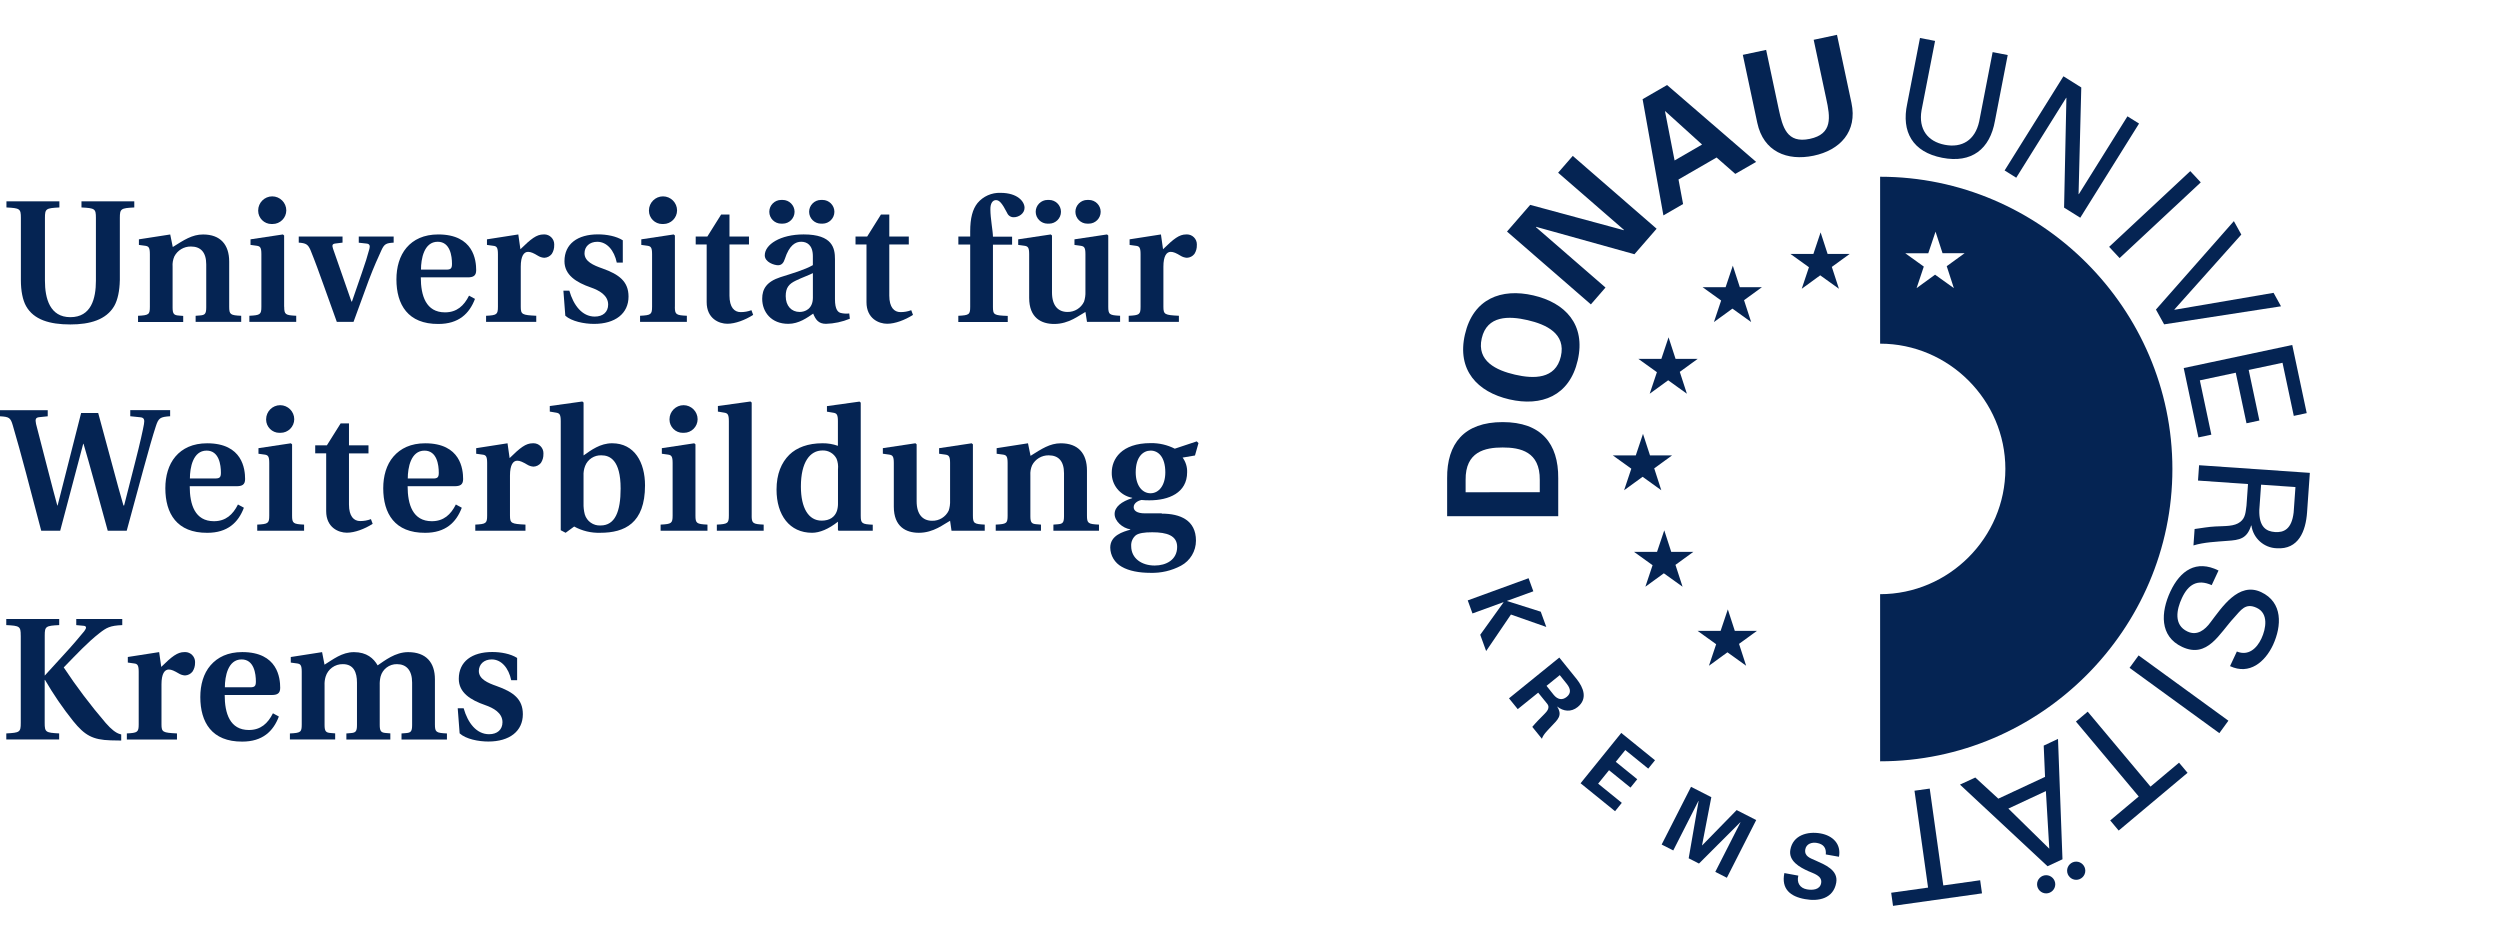 <svg xmlns="http://www.w3.org/2000/svg" xmlns:xlink="http://www.w3.org/1999/xlink" xmlns:serif="http://www.serif.com/" width="100%" height="100%" viewBox="0 0 978 368" xml:space="preserve" style="fill-rule:evenodd;clip-rule:evenodd;stroke-linejoin:round;stroke-miterlimit:2;"><path d="M718.63,13.625l-9.12,1.94l4.91,23.06c1.58,7.19 2.58,13.8 -6.42,15.7c-9,1.9 -10.65,-4.56 -12.18,-11.7l-4.91,-23.11l-9.12,1.94l5.66,26.6c2.41,11.3 11.69,15 22,12.86c10.31,-2.14 17.25,-9.39 14.84,-20.69l-5.66,-26.6Z" style="fill:#052453;fill-rule:nonzero;"></path><path d="M658.42,79.815l-1.79,-9.6l14.9,-8.6l7.31,6.41l8.16,-4.69l-34.84,-30.07l-9.58,5.53l8.14,45.47l7.7,-4.45Zm-7,-36.34l14.43,13.07l-10.75,6.23l-3.75,-19.24l0.07,-0.06Z" style="fill:#052453;fill-rule:nonzero;"></path><path d="M628.07,112.485l-27.18,-23.59l-0.01,-0.17l38.51,10.73l8.68,-9.98l-32.81,-28.49l-5.72,6.58l25.72,22.33l0.01,0.17l-36.66,-9.92l-9.07,10.44l32.81,28.49l5.72,-6.59Z" style="fill:#052453;fill-rule:nonzero;"></path><path d="M590.46,156.235c12.49,2.88 23.51,-1.25 26.74,-15.26c3.23,-14.01 -4.87,-22.54 -17.37,-25.42c-12.5,-2.88 -23.51,1.25 -26.74,15.26c-3.23,14.01 4.91,22.54 17.37,25.42Zm-10.8,-23.9c2.07,-9 10.67,-8.78 17.94,-7.1c7.27,1.68 15.09,5.27 13,14.23c-2.09,8.96 -10.67,8.78 -17.94,7.1c-7.27,-1.68 -15.07,-5.26 -13,-14.23Z" style="fill:#052453;fill-rule:nonzero;"></path><path d="M609.58,187.075c0.11,-13.53 -6.63,-21.95 -21.74,-21.95c-15.11,-0 -21.85,8.43 -21.72,22l0,14.8l43.46,-0l0,-14.85Zm-36.23,5.49l0,-4.81c-0.13,-11.07 7.58,-12.7 14.5,-12.7c6.92,-0 14.63,1.62 14.51,12.69l0,4.81l-29.01,0.01Z" style="fill:#052453;fill-rule:nonzero;"></path><path d="M759.79,61.725c11.57,2.25 18.68,-3.42 20.63,-14.44l5,-25.75l-5.9,-1.15l-5.27,27.17c-1.6,7.29 -6.73,10.4 -13.46,9.09c-6.73,-1.31 -10.33,-6.12 -9.09,-13.47l5.3,-27.17l-5.9,-1.15l-5,25.75c-2.35,10.95 2.12,18.87 13.69,21.12Z" style="fill:#052453;fill-rule:nonzero;"></path><path d="M788.75,69.525l19.53,-31.28l0.1,0.06l-0.91,42.92l6.33,3.95l23,-36.84l-4.54,-2.83l-19.02,30.46l-0.1,-0.07l1.06,-41.68l-6.98,-4.37l-23.01,36.84l4.54,2.84Z" style="fill:#052453;fill-rule:nonzero;"></path><path d="M856.835,66.947l-31.746,29.624l4.101,4.394l31.745,-29.624l-4.1,-4.394Z" style="fill:#052453;"></path><path d="M846.61,126.885l45.72,-7.06l-2.91,-5.27l-38.75,6.63l-0.06,-0.1l26.19,-29.32l-2.91,-5.26l-30.49,34.59l3.21,5.79Z" style="fill:#052453;fill-rule:nonzero;"></path><path d="M860.02,171.115l5.06,-1.07l-4.5,-21.25l14.05,-2.99l4.2,19.78l5.05,-1.08l-4.19,-19.78l13.23,-2.81l4.41,20.78l5.06,-1.08l-5.66,-26.66l-42.46,9.03l5.75,27.13Z" style="fill:#052453;fill-rule:nonzero;"></path><path d="M860.28,181.995l-0.42,6l19.56,1.37l-0.59,8.4c-0.35,2.39 -0.34,4.8 -2.44,6.4c-2.3,1.83 -5.84,1.58 -9.77,1.79c-2.6,0.12 -5.47,0.64 -8.09,1l-0.45,6.42c4.19,-1.28 8.84,-1.43 13.21,-1.79c4.91,-0.32 7.72,-0.85 9.35,-6l0.12,0c0.677,4.95 4.866,8.727 9.86,8.89c8.58,0.6 11.39,-6.74 11.9,-14l1.09,-15.49l-43.33,-2.99Zm37,18.45c-0.77,6.64 -3.88,7.93 -7.3,7.69c-3.42,-0.24 -6.31,-1.95 -6.14,-8.63l0.7,-9.9l13.44,0.94l-0.7,9.9Z" style="fill:#052453;fill-rule:nonzero;"></path><path d="M884.54,231.625c-8.83,-4.12 -15.34,6 -19.79,11.82c-2.18,3 -5.24,5.39 -9,3.61c-5.5,-2.57 -4.27,-8.63 -2.18,-13.1c2.47,-5.29 6,-7.54 11.65,-5.05l2.67,-5.72c-8.73,-4.34 -15,0 -18.86,8.27c-3.72,8 -4.3,17.45 4.64,21.62c9.92,4.63 14.53,-5.24 20.26,-11.4c2.69,-2.93 4.44,-6 8.91,-3.88c4.69,2.19 3.63,8.14 1.83,12c-1.8,3.86 -5.09,6.92 -9.61,5.08l-2.67,5.72c7.63,3.56 13.71,-1.64 16.84,-8.34c3.39,-7.41 3.87,-16.63 -4.69,-20.63Z" style="fill:#052453;fill-rule:nonzero;"></path><path d="M836.621,256.4l-3.54,4.869l35.126,25.539l3.54,-4.869l-35.126,-25.539Z" style="fill:#052453;"></path><path d="M841.28,307.725l-24.57,-29.32l-4.61,3.87l24.57,29.31l-11.16,9.37l3.32,3.96l26.94,-22.59l-3.33,-3.97l-11.16,9.37Z" style="fill:#052453;fill-rule:nonzero;"></path><path d="M799.5,291.685l0.52,12.23l-18.28,8.52l-9,-8.27l-6,2.77l34.26,31.94l5.84,-2.72l-1.75,-47.09l-5.59,2.62Zm-13.83,24.63l14.68,-6.84l1.33,22.54l-16.01,-15.7Z" style="fill:#052453;fill-rule:nonzero;"></path><path d="M812.21,337.065c-1.953,0 -3.56,1.607 -3.56,3.56c0,1.953 1.607,3.56 3.56,3.56c1.953,0 3.56,-1.607 3.56,-3.56c-0.005,-1.951 -1.609,-3.555 -3.56,-3.56Z" style="fill:#052453;fill-rule:nonzero;"></path><path d="M800.46,342.375c-1.953,-0 -3.56,1.607 -3.56,3.56c0,1.953 1.607,3.56 3.56,3.56c1.953,-0 3.56,-1.607 3.56,-3.56c-0.005,-1.951 -1.609,-3.555 -3.56,-3.56Z" style="fill:#052453;fill-rule:nonzero;"></path><path d="M760.22,346.385l-5.31,-37.89l-5.96,0.83l5.31,37.9l-14.43,2.02l0.72,5.13l34.81,-4.89l-0.72,-5.13l-14.42,2.03Z" style="fill:#052453;fill-rule:nonzero;"></path><path d="M604.91,245.265l-2.17,-5.97l-13.16,-4.17l-0.03,-0.07l10.29,-3.74l-1.86,-5.12l-23.8,8.68l1.85,5.11l12.14,-4.42l0.02,0.06l-9.12,12.7l2.31,6.37l9.7,-14.29l13.83,4.86Z" style="fill:#052453;fill-rule:nonzero;"></path><path d="M616.77,265.625l-6.77,-8.39l-19.68,15.95l3.42,4.23l8,-6.45l3.62,4.47c1.07,1.44 -0.21,2.93 -1.22,3.92c-1.62,1.63 -3.25,3.26 -4.71,5l3.77,4.66c0.45,-1.68 2.65,-3.73 3.75,-4.94c2.45,-2.57 4.44,-4.19 2.17,-7.72c2.48,2 5.51,2.3 8.06,0.24c4.01,-3.24 2.3,-7.58 -0.41,-10.97Zm-3.87,7c-1.74,1.41 -3.54,1.06 -5.07,-0.77l-2.83,-3.55l5.18,-4.2l2.82,3.52c1.49,1.91 1.63,3.6 -0.1,5Z" style="fill:#052453;fill-rule:nonzero;"></path><path d="M618.32,306.415l13.49,10.93l2.64,-3.27l-9.26,-7.51l4.26,-5.26l8.39,6.8l2.65,-3.27l-8.4,-6.81l3.73,-4.61l8.97,7.27l2.65,-3.27l-13.2,-10.69l-15.92,19.69Z" style="fill:#052453;fill-rule:nonzero;"></path><path d="M665.9,330.705l-0.06,-0.03l3.63,-18.82l-7.94,-4.05l-11.49,22.58l4.54,2.31l9.83,-19.33l0.09,-0.03l-3.89,22.43l4.03,2.06l16.18,-16.17l0.03,0.1l-9.83,19.32l4.53,2.31l11.48,-22.58l-7.65,-3.9l-13.48,13.8Z" style="fill:#052453;fill-rule:nonzero;"></path><path d="M712.19,326.035c-5.11,-0.9 -10.81,0.69 -11.81,6.4c-0.78,4.42 3.71,6.86 7,8.34c2,0.93 5.57,1.77 5.05,4.7c-0.47,2.66 -3.42,2.82 -5.56,2.44c-2.8,-0.49 -4.06,-2.64 -3.37,-5.37l-5.46,-1c-1.28,6.26 2.38,9.19 8.08,10.19c5.35,1 11.12,-0.24 12.21,-6.43c0.88,-5 -4.53,-7.07 -8.16,-8.71c-2.05,-0.9 -4.41,-1.64 -3.94,-4.33c0.38,-2.18 2.57,-2.86 4.54,-2.51c2.59,0.46 3.72,1.94 3.48,4.5l5.15,0.91c0.93,-4.98 -2.4,-8.27 -7.21,-9.13Z" style="fill:#052453;fill-rule:nonzero;"></path><path d="M735.5,232.445l0,65.38c62.725,0 114.34,-51.615 114.34,-114.34c0,-62.725 -51.615,-114.34 -114.34,-114.34l0,65.3c26.881,0 49,22.119 49,49c-0,26.881 -22.119,49 -49,49Zm28.85,-119.73l-7.35,-5.26l-7.23,5.26l2.82,-8.43l-7.25,-5.21l9,0l2.84,-8.45l2.74,8.43l8.64,0l-7,5.08l2.79,8.58Z" style="fill:#052453;fill-rule:nonzero;"></path><path d="M712.22,90.905l-2.82,8.43l-8.99,-0l7.25,5.2l-2.82,8.43l7.23,-5.26l7.32,5.26l-2.78,-8.55l6.99,-5.08l-8.64,-0l-2.74,-8.43Z" style="fill:#052453;fill-rule:nonzero;"></path><path d="M677.88,103.925l-2.82,8.43l-9,0l7.25,5.21l-2.82,8.42l7.24,-5.25l7.32,5.25l-2.78,-8.55l6.99,-5.08l-8.64,0l-2.74,-8.43Z" style="fill:#052453;fill-rule:nonzero;"></path><path d="M655.48,140.395l-2.74,-8.43l-2.82,8.43l-8.99,-0l7.25,5.2l-2.82,8.43l7.23,-5.26l7.32,5.26l-2.78,-8.55l6.99,-5.08l-8.64,0Z" style="fill:#052453;fill-rule:nonzero;"></path><path d="M642.59,186.525l7.31,5.26l-2.77,-8.56l6.99,-5.08l-8.64,0l-2.74,-8.42l-2.82,8.42l-9,0l7.25,5.21l-2.82,8.43l7.24,-5.26Z" style="fill:#052453;fill-rule:nonzero;"></path><path d="M653.79,215.895l-2.73,-8.43l-2.83,8.43l-8.99,0l7.25,5.21l-2.82,8.42l7.23,-5.25l7.32,5.25l-2.78,-8.55l6.99,-5.08l-8.64,0Z" style="fill:#052453;fill-rule:nonzero;"></path><path d="M675.93,238.385l-2.83,8.42l-8.99,0l7.25,5.21l-2.82,8.43l7.23,-5.26l7.32,5.25l-2.78,-8.55l6.99,-5.08l-8.64,0l-2.73,-8.42Z" style="fill:#052453;fill-rule:nonzero;"></path><path d="M46.87,109.705c-0.07,4 -0.82,7.63 -2.18,10c-3.13,5.38 -9.47,7.22 -17.17,7.22c-8.1,0 -14.3,-1.84 -17.3,-7.15c-1.36,-2.39 -2.05,-6.06 -2.05,-10.08l0,-24.45c0,-3.61 -0.41,-3.82 -5.65,-4.09l0,-2.39l20.71,0l0,2.39c-5.24,0.27 -5.65,0.48 -5.65,4.09l0,24.59c0,6.88 1.91,14.24 9.94,14.24c8.18,0 10,-7.29 10,-14.24l0,-24.59c0,-3.61 -0.41,-3.82 -5.65,-4.09l0,-2.39l20.66,0l0,2.39c-5.24,0.27 -5.65,0.48 -5.65,4.09l0,24.46l-0.01,0Z" style="fill:#052453;fill-rule:nonzero;"></path><path d="M54,123.535c4.23,-0.21 4.63,-0.48 4.63,-3.54l0,-20.57c0,-2.59 -0.48,-3.07 -1.77,-3.27l-2.52,-0.34l0,-2.19l12.25,-1.9l1,4.91c4.36,-2.73 7.56,-4.91 11.85,-4.91c6.81,0 10.22,4 10.22,10.63l0,17.64c0,3.07 0.48,3.34 4.7,3.54l0,2.38l-17.83,0l0,-2.38l1.77,-0.14c1.84,-0.14 2.38,-0.61 2.38,-3.13l0,-16.83c0,-4.77 -2.18,-7 -6,-7c-2.716,-0.039 -5.232,1.467 -6.48,3.88c-0.549,1.258 -0.782,2.631 -0.68,4l0,16c0,2.52 0.55,3 2.45,3.13l1.7,0.14l0,2.38l-17.67,0l0,-2.43Z" style="fill:#052453;fill-rule:nonzero;"></path><path d="M111.18,119.985c0,3.07 0.48,3.34 4.7,3.54l0,2.38l-18.33,0l-0,-2.38c4.23,-0.21 4.7,-0.48 4.7,-3.54l-0,-20.57c-0,-2.59 -0.48,-3.07 -1.77,-3.27l-2.48,-0.34l-0,-2.18l12.67,-1.91l0.48,0.41l-0,27.86l0.03,0Zm-10.18,-37.67c-0,-3.017 2.483,-5.5 5.5,-5.5c3.017,0 5.5,2.483 5.5,5.5c-0.009,2.918 -2.412,5.313 -5.33,5.313c-0.063,0 -0.127,-0.001 -0.19,-0.003c-0.097,0.005 -0.194,0.008 -0.292,0.008c-2.847,0 -5.19,-2.343 -5.19,-5.19c0,-0.043 0.001,-0.085 0.002,-0.128Z" style="fill:#052453;fill-rule:nonzero;"></path><path d="M126.5,111.265c-1.63,-4.56 -3.2,-8.92 -5,-13.35c-1,-2.32 -1.77,-2.79 -4.63,-3l0,-2.38l17.13,-0l0,2.38l-2.73,0.34c-1.29,0.14 -1.43,0.68 -1,2c0.43,1.32 3.13,9 3.61,10.35l3.61,10.36l0.2,-0l3.88,-11.24c1.23,-3.48 2.25,-6.75 2.93,-9.33c0.34,-1.23 0.13,-2 -1.09,-2.11l-3.06,-0.34l0,-2.4l13.65,0l-0,2.38c-2.92,0.14 -3.67,0.54 -4.77,2.93c-1.1,2.39 -3.06,6.68 -5,11.85l-5.93,16.21l-6.54,0l-5.26,-14.65Z" style="fill:#052453;fill-rule:nonzero;"></path><path d="M185.81,116.925c-2.18,5.79 -6.4,9.81 -14.31,9.81c-11.92,0.07 -16.42,-7.56 -16.42,-17.44c0,-4.77 1.23,-9.2 3.95,-12.4c2.72,-3.2 6.81,-5.18 12.4,-5.18c13.89,0 14.85,10.15 14.85,14c0,2.25 -1.23,2.79 -3.34,2.79l-18.32,0c0,7.15 2,13.69 9.47,13.69c4.63,0 7.42,-2.59 9.4,-6.54l2.32,1.27Zm-11.17,-11.45c1.7,0 2.18,-0.48 2.18,-2.25c0,-3 -0.68,-8.65 -5.59,-8.65c-5.38,0 -6.54,6.74 -6.54,10.9l9.95,0Z" style="fill:#052453;fill-rule:nonzero;"></path><path d="M190.16,123.535c4.16,-0.21 4.63,-0.48 4.63,-3.54l0,-20.57c0,-2.59 -0.48,-3.13 -1.84,-3.27l-2.45,-0.34l0,-2.19l12.26,-1.91l0.82,5.79c4.16,-4.09 6.34,-5.79 9,-5.79c0.117,-0.011 0.234,-0.016 0.351,-0.016c2.129,0 3.88,1.752 3.88,3.88c0,0.099 -0.003,0.198 -0.011,0.296c0.046,1.226 -0.286,2.438 -0.95,3.47c-0.704,0.911 -1.779,1.461 -2.93,1.5c-0.896,-0.054 -1.764,-0.336 -2.52,-0.82c-1.64,-1 -2.73,-1.5 -3.82,-1.5c-1.63,0 -2.86,1.64 -2.86,5.79l0,15.67c0,3.07 0.55,3.27 6.06,3.54l0,2.38l-19.63,0l0,-2.38l0.01,0.01Z" style="fill:#052453;fill-rule:nonzero;"></path><path d="M241.29,102.755c-1,-4.84 -3.88,-8.17 -7.63,-8.17c-3.07,0 -5,1.91 -5,4.5c0,3.2 3.48,4.7 7,5.93c6.54,2.32 10.22,5.11 10.22,11c0,6.61 -5.17,10.69 -13.49,10.69c-3.88,0 -8.79,-1 -11.24,-3.2l-0.75,-9.81l2.32,0c1.63,5.72 5,10.15 9.95,10.15c3.2,0 5.24,-1.77 5.24,-4.7c0,-3.68 -3.61,-5.59 -6.74,-6.68c-5.79,-2 -10.35,-4.91 -10.35,-10.29c0,-6.75 5.11,-10.49 13.08,-10.49c3.41,0 7.15,0.68 9.74,2.32l0,8.72l-2.32,0l-0.03,0.03Z" style="fill:#052453;fill-rule:nonzero;"></path><path d="M264,119.985c0,3.07 0.48,3.34 4.7,3.54l0,2.38l-18.31,0l0,-2.38c4.23,-0.21 4.7,-0.48 4.7,-3.54l0,-20.57c0,-2.59 -0.48,-3.07 -1.77,-3.27l-2.45,-0.34l0,-2.18l12.67,-1.91l0.48,0.41l0,27.86l-0.02,0Zm-10.13,-37.67c0,-3.017 2.483,-5.5 5.5,-5.5c3.017,0 5.5,2.483 5.5,5.5c-0.008,2.918 -2.412,5.315 -5.33,5.315c-0.073,-0 -0.147,-0.002 -0.22,-0.005c-0.091,0.005 -0.181,0.007 -0.272,0.007c-2.841,0 -5.18,-2.338 -5.18,-5.18c0,-0.046 0.001,-0.091 0.002,-0.137Z" style="fill:#052453;fill-rule:nonzero;"></path><path d="M293,95.625l-7.63,0l0,20c0,4.63 1.91,6.47 4.36,6.47c1.444,0.015 2.879,-0.24 4.23,-0.75l0.68,1.84c-3.13,2 -7,3.47 -10.08,3.47c-3.27,0 -8.11,-2 -8.11,-8.45l0,-22.58l-4.29,0l0,-3.1l4.56,0l5.38,-8.59l3.27,0l0,8.59l7.63,0l0,3.1Z" style="fill:#052453;fill-rule:nonzero;"></path><path d="M332.46,124.685c-2.966,1.228 -6.131,1.905 -9.34,2c-3,0 -4.09,-1.77 -5,-4c-2.31,1.57 -5.59,4 -9.74,4c-6.67,0 -10.21,-4.63 -10.21,-9.81c0,-3.81 1.7,-6.68 7.15,-8.45c4.5,-1.43 9.47,-2.86 12.67,-4.7l0,-3.5c0,-4.43 -2.38,-5.65 -4.56,-5.65c-2.18,0 -4.63,1.23 -6.41,6.74c-0.48,1.5 -1.23,2.45 -2.66,2.45c-1.43,0 -5.18,-1.16 -5.18,-3.88c0,-4.22 6.06,-8.18 15.2,-8.18c11.38,0 12.26,5.45 12.26,9.67l0,15.67c0,4.16 1.23,5.11 2.25,5.38c1.092,0.269 2.224,0.336 3.34,0.2l0.23,2.06Zm-26.57,-46.46c0.101,-0.007 0.203,-0.01 0.304,-0.01c2.546,0 4.64,2.095 4.64,4.64c0,2.545 -2.094,4.64 -4.64,4.64c-0.101,0 -0.203,-0.003 -0.304,-0.01c-0.101,0.007 -0.203,0.01 -0.304,0.01c-2.546,0 -4.64,-2.095 -4.64,-4.64c-0,-2.545 2.094,-4.64 4.64,-4.64c0.101,0 0.203,0.003 0.304,0.01Zm12.11,28.62c-1.57,0.82 -4.16,1.7 -6.68,2.93c-2.72,1.3 -3.95,2.79 -3.95,6.06c0,3.82 2.24,6.2 5.45,6.2c2.11,0 5.11,-1.16 5.18,-5.45l0,-9.74Zm3.47,-28.62c0.101,-0.007 0.203,-0.01 0.304,-0.01c2.546,-0 4.64,2.095 4.64,4.64c0,2.545 -2.094,4.64 -4.64,4.64c-0.101,-0 -0.203,-0.003 -0.304,-0.01c-0.101,0.007 -0.203,0.01 -0.304,0.01c-2.546,-0 -4.64,-2.095 -4.64,-4.64c-0,-2.545 2.094,-4.64 4.64,-4.64c0.101,-0 0.203,0.003 0.304,0.01Z" style="fill:#052453;fill-rule:nonzero;"></path><path d="M355.52,95.625l-7.63,0l0,20c0,4.63 1.91,6.47 4.36,6.47c1.444,0.015 2.879,-0.24 4.23,-0.75l0.68,1.84c-3.13,2 -7,3.47 -10.08,3.47c-3.27,0 -8.11,-2 -8.11,-8.45l0,-22.58l-4.29,0l0,-3.1l4.56,0l5.38,-8.59l3.27,0l0,8.59l7.63,0l0,3.1Z" style="fill:#052453;fill-rule:nonzero;"></path><path d="M374.91,123.535c4.23,-0.21 4.63,-0.48 4.63,-3.54l0,-24.32l-4.63,0l0,-3.13l4.63,0l0,-2c0,-5.24 0.95,-8.72 2.86,-11.1c2.216,-2.655 5.545,-4.134 9,-4c6.67,0 9.4,3.41 9.4,5.86c0,2.25 -2.31,3.68 -4.16,3.68c-1.156,0.061 -2.23,-0.625 -2.66,-1.7c-2,-3.88 -3.06,-5 -4.36,-5c-1.3,0 -2.24,1.29 -2.18,3.68c0,3.48 1,8.52 1,10.63l7.49,0l0,3.13l-7.49,0l0,24.32c0,3.13 0.41,3.34 5.79,3.54l0,2.38l-19.34,0l0,-2.39l0.02,-0.04Z" style="fill:#052453;fill-rule:nonzero;"></path><path d="M424.62,122.035c-2.45,1.29 -6.41,4.7 -12.2,4.7c-5,0 -9.81,-2.32 -9.81,-10.22l0,-17.1c0,-2.59 -0.48,-3.07 -1.84,-3.27l-2.45,-0.34l0,-2.18l12.74,-1.91l0.48,0.41l0,22.28c0,5.31 2.52,7.63 6.06,7.63c2.751,0.057 5.291,-1.514 6.47,-4c0.422,-1.272 0.609,-2.611 0.55,-3.95l0,-14.66c0,-2.59 -0.48,-3.07 -1.84,-3.27l-2.45,-0.34l0,-2.19l12.74,-1.91l0.48,0.41l0,27.86c0,3.07 0.48,3.34 4.63,3.54l0,2.38l-12.95,0l-0.61,-3.87Zm-14.51,-43.81c0.101,-0.007 0.203,-0.01 0.304,-0.01c2.546,0 4.64,2.095 4.64,4.64c0,2.545 -2.094,4.64 -4.64,4.64c-0.101,0 -0.203,-0.003 -0.304,-0.01c-0.101,0.007 -0.203,0.01 -0.304,0.01c-2.546,0 -4.64,-2.095 -4.64,-4.64c-0,-2.545 2.094,-4.64 4.64,-4.64c0.101,0 0.203,0.003 0.304,0.01Zm15.53,0c0.101,-0.007 0.203,-0.01 0.304,-0.01c2.546,0 4.64,2.095 4.64,4.64c0,2.545 -2.094,4.64 -4.64,4.64c-0.101,0 -0.203,-0.003 -0.304,-0.01c-0.101,0.007 -0.203,0.01 -0.304,0.01c-2.546,0 -4.64,-2.095 -4.64,-4.64c-0,-2.545 2.094,-4.64 4.64,-4.64c0.101,0 0.203,0.003 0.304,0.01Z" style="fill:#052453;fill-rule:nonzero;"></path><path d="M441.56,123.535c4.16,-0.21 4.63,-0.48 4.63,-3.54l0,-20.57c0,-2.59 -0.48,-3.13 -1.84,-3.27l-2.45,-0.34l0,-2.19l12.26,-1.91l0.82,5.79c4.16,-4.09 6.34,-5.79 9,-5.79c0.117,-0.011 0.234,-0.016 0.351,-0.016c2.129,0 3.88,1.752 3.88,3.88c0,0.099 -0.003,0.198 -0.011,0.296c0.046,1.226 -0.286,2.438 -0.95,3.47c-0.704,0.911 -1.779,1.461 -2.93,1.5c-0.896,-0.054 -1.764,-0.336 -2.52,-0.82c-1.64,-1 -2.73,-1.5 -3.82,-1.5c-1.63,0 -2.86,1.64 -2.86,5.79l0,15.67c0,3.07 0.55,3.27 6.06,3.54l0,2.38l-19.63,0l0,-2.38l0.01,0.01Z" style="fill:#052453;fill-rule:nonzero;"></path><path d="M10.22,185.195c-1.84,-6.95 -3.68,-13.57 -5.22,-18.8c-0.88,-3 -1.43,-3.34 -5,-3.54l-0,-2.39l18.67,0l0,2.39l-3.27,0.34c-1.44,0.14 -1.7,0.75 -1.3,2.66c1,3.81 7.09,27.66 8.31,31.88l0.13,0l9.2,-36.18l6.67,0c1.3,4.5 8.45,31.61 9.88,36.18l0.27,0l4.29,-16.83c2,-7.77 3.13,-13 3.47,-15c0.27,-1.57 0.14,-2.52 -1.36,-2.66l-4,-0.41l0,-2.39l15.6,0l0,2.39c-3.88,0.27 -4.56,0.61 -5.65,4.09c-1,3 -2.8,9.26 -4.84,16.76l-6.5,23.94l-7.42,0c-1.23,-4.43 -8,-29.29 -9.47,-34l-0.13,0l-9,34l-7.42,0l-5.91,-22.43Z" style="fill:#052453;fill-rule:nonzero;"></path><path d="M95.41,198.625c-2.18,5.79 -6.4,9.81 -14.31,9.81c-11.92,0.07 -16.42,-7.56 -16.42,-17.44c0,-4.77 1.23,-9.2 3.95,-12.4c2.72,-3.2 6.81,-5.18 12.4,-5.18c13.89,0 14.85,10.15 14.85,14c0,2.25 -1.23,2.79 -3.34,2.79l-18.32,0c0,7.15 2,13.69 9.47,13.69c4.63,0 7.42,-2.59 9.4,-6.54l2.32,1.27Zm-11.17,-11.45c1.7,0 2.18,-0.48 2.18,-2.25c0,-3 -0.68,-8.65 -5.59,-8.65c-5.38,0 -6.54,6.74 -6.54,10.9l9.95,0Z" style="fill:#052453;fill-rule:nonzero;"></path><path d="M114.26,201.685c0,3.07 0.48,3.34 4.7,3.54l0,2.4l-18.33,0l-0,-2.4c4.23,-0.21 4.7,-0.48 4.7,-3.54l-0,-20.57c-0,-2.59 -0.48,-3.07 -1.77,-3.27l-2.45,-0.34l-0,-2.18l12.67,-1.91l0.48,0.41l-0,27.86Zm-10.15,-37.68c-0,-3.017 2.483,-5.5 5.5,-5.5c3.017,0 5.5,2.483 5.5,5.5c-0.009,2.918 -2.412,5.313 -5.33,5.313c-0.063,0 -0.127,-0.001 -0.19,-0.003c-0.101,0.006 -0.201,0.009 -0.302,0.009c-2.842,-0 -5.18,-2.339 -5.18,-5.18c0,-0.046 0.001,-0.093 0.002,-0.139Z" style="fill:#052453;fill-rule:nonzero;"></path><path d="M144.15,177.365l-7.63,0l0,20c0,4.63 1.91,6.47 4.36,6.47c1.444,0.015 2.879,-0.24 4.23,-0.75l0.68,1.84c-3.13,2 -7,3.47 -10.08,3.47c-3.27,0 -8.11,-2 -8.11,-8.45l0,-22.59l-4.29,-0l0,-3.13l4.56,-0l5.38,-8.58l3.27,-0l0,8.58l7.63,-0l0,3.14Z" style="fill:#052453;fill-rule:nonzero;"></path><path d="M180.65,198.625c-2.18,5.79 -6.4,9.81 -14.31,9.81c-11.92,0.07 -16.42,-7.56 -16.42,-17.44c0,-4.77 1.23,-9.2 4,-12.4c2.77,-3.2 6.81,-5.18 12.4,-5.18c13.89,0 14.85,10.15 14.85,14c0,2.25 -1.23,2.79 -3.34,2.79l-18.37,0c0,7.15 2,13.69 9.47,13.69c4.63,0 7.42,-2.59 9.4,-6.54l2.32,1.27Zm-11.18,-11.44c1.7,0 2.18,-0.48 2.18,-2.25c0,-3 -0.68,-8.65 -5.59,-8.65c-5.38,0 -6.54,6.74 -6.54,10.9l9.95,0Z" style="fill:#052453;fill-rule:nonzero;"></path><path d="M185.94,205.225c4.16,-0.21 4.63,-0.48 4.63,-3.54l0,-20.57c0,-2.59 -0.48,-3.13 -1.84,-3.27l-2.45,-0.34l0,-2.18l12.26,-1.91l0.82,5.79c4.16,-4.09 6.34,-5.79 9,-5.79c0.117,-0.011 0.234,-0.016 0.351,-0.016c2.129,0 3.88,1.752 3.88,3.88c0,0.099 -0.003,0.198 -0.011,0.296c0.046,1.226 -0.286,2.438 -0.95,3.47c-0.704,0.911 -1.779,1.461 -2.93,1.5c-0.896,-0.054 -1.764,-0.336 -2.52,-0.82c-1.64,-0.95 -2.73,-1.5 -3.82,-1.5c-1.63,0 -2.86,1.64 -2.86,5.79l0,15.67c0,3.07 0.55,3.27 6.06,3.54l0,2.4l-19.63,0l0,-2.4l0.01,0Z" style="fill:#052453;fill-rule:nonzero;"></path><path d="M228.28,178.175c3,-2.11 6.54,-4.77 11.17,-4.77c8.79,0 12.88,7.5 12.88,16.49c0,14.85 -8,18.53 -17.51,18.53c-3.561,0.114 -7.088,-0.733 -10.21,-2.45l-3.34,2.45l-1.91,-1l0,-42.66c0,-2.66 -0.48,-3.13 -1.84,-3.34l-2.45,-0.41l0,-2.18l12.74,-1.77l0.48,0.41l0,20.7l-0.01,0Zm0,18.74c-0.043,1.445 0.118,2.89 0.48,4.29c0.788,2.716 3.377,4.537 6.2,4.36c5.65,0 7.83,-5.45 7.83,-14.44c0,-11.24 -4.29,-13 -7.49,-13c-2.796,-0.132 -5.38,1.544 -6.4,4.15c-0.482,1.234 -0.694,2.557 -0.62,3.88l0,10.77l0,-0.01Z" style="fill:#052453;fill-rule:nonzero;"></path><path d="M272.06,201.685c0,3.07 0.48,3.34 4.7,3.54l0,2.4l-18.33,0l0,-2.4c4.23,-0.21 4.7,-0.48 4.7,-3.54l0,-20.57c0,-2.59 -0.48,-3.07 -1.77,-3.27l-2.45,-0.34l0,-2.18l12.67,-1.91l0.48,0.41l0,27.86Zm-10.15,-37.68c-0,-3.017 2.483,-5.5 5.5,-5.5c3.017,0 5.5,2.483 5.5,5.5c-0.009,2.918 -2.412,5.313 -5.33,5.313c-0.063,0 -0.127,-0.001 -0.19,-0.003c-0.101,0.006 -0.201,0.009 -0.302,0.009c-2.842,-0 -5.18,-2.339 -5.18,-5.18c0,-0.046 0.001,-0.093 0.002,-0.139Z" style="fill:#052453;fill-rule:nonzero;"></path><path d="M294.05,201.685c0,3.07 0.48,3.34 4.7,3.54l0,2.4l-18.32,0l0,-2.4c4.22,-0.21 4.7,-0.48 4.7,-3.54l0,-36.92c0,-2.66 -0.48,-3.13 -1.84,-3.34l-2.45,-0.41l0,-2.18l12.74,-1.77l0.48,0.41l0,44.21l-0.01,0Z" style="fill:#052453;fill-rule:nonzero;"></path><path d="M327.83,204.065c-3.68,2.93 -7.22,4.36 -10.15,4.36c-8.79,0 -13.9,-6.88 -13.9,-16.89c0,-6.13 1.91,-10.56 5,-13.63c2.93,-2.86 7.36,-4.5 12.95,-4.5c2.063,-0.026 4.115,0.312 6.06,1l0,-9.61c0,-2.66 -0.48,-3.13 -1.84,-3.34l-2.45,-0.41l0,-2.17l12.74,-1.77l0.48,0.41l0,44.21c0,3.07 0.48,3.34 4.7,3.54l0,2.36l-13.42,-0l-0.2,-0.34l-0,-3.2l0.03,-0.02Zm-0,-20.57c0.131,-1.358 -0.057,-2.728 -0.55,-4c-1.031,-2.081 -3.2,-3.366 -5.52,-3.27c-4.91,-0 -8.45,4.56 -8.45,14.1c-0,8.45 3,13.35 8.1,13.35c3.2,-0 5.18,-1.43 6,-3.81c0.303,-0.994 0.441,-2.031 0.41,-3.07l-0,-13.3l0.01,0Z" style="fill:#052453;fill-rule:nonzero;"></path><path d="M371.67,203.725c-2.45,1.29 -6.41,4.7 -12.2,4.7c-5,0 -9.81,-2.32 -9.81,-10.22l0,-17.1c0,-2.59 -0.48,-3.07 -1.84,-3.27l-2.45,-0.34l0,-2.18l12.74,-1.91l0.48,0.41l0,22.28c0,5.31 2.52,7.63 6.06,7.63c2.74,0.066 5.277,-1.483 6.47,-3.95c0.429,-1.288 0.615,-2.644 0.55,-4l0,-14.66c0,-2.59 -0.48,-3.07 -1.84,-3.27l-2.45,-0.34l0,-2.18l12.74,-1.91l0.48,0.41l0,27.86c0,3.07 0.48,3.34 4.63,3.54l0,2.4l-13,0l-0.56,-3.9Z" style="fill:#052453;fill-rule:nonzero;"></path><path d="M389.55,205.225c4.23,-0.21 4.63,-0.48 4.63,-3.54l0,-20.57c0,-2.59 -0.48,-3.07 -1.77,-3.27l-2.52,-0.34l0,-2.18l12.26,-1.91l1,4.91c4.36,-2.73 7.56,-4.91 11.85,-4.91c6.81,0 10.22,4 10.22,10.63l0,17.64c0,3.07 0.48,3.34 4.7,3.54l0,2.4l-17.83,0l-0,-2.4l1.77,-0.14c1.84,-0.14 2.38,-0.61 2.38,-3.13l-0,-16.83c-0,-4.77 -2.18,-7 -6,-7c-2.716,-0.039 -5.232,1.467 -6.48,3.88c-0.539,1.243 -0.773,2.598 -0.68,3.95l-0,16c-0,2.52 0.55,3 2.45,3.13l1.7,0.14l-0,2.4l-17.7,0l-0,-2.4l0.02,0Z" style="fill:#052453;fill-rule:nonzero;"></path><path d="M454.51,200.935c7.22,0 13.35,2.59 13.35,10.56c0.009,4.096 -2.249,7.877 -5.86,9.81c-3.686,1.965 -7.825,2.927 -12,2.79c-4.36,0 -8.38,-0.75 -11.17,-2.38c-2.74,-1.503 -4.463,-4.375 -4.5,-7.5c0,-4.77 5,-6.2 7.84,-7l0,-0.14c-3.06,-0.48 -6.13,-3.2 -6.13,-6c0,-2.8 2.73,-4.9 6.88,-6.2l0,-0.14c-4.724,-0.855 -8.146,-5.082 -8,-9.88c0,-5.18 3.68,-11.51 15.26,-11.51c3.264,-0.051 6.492,0.697 9.4,2.18l8.59,-2.86l0.68,0.68l-1.37,4.84l-4.84,0.82c1.218,1.652 1.842,3.669 1.77,5.72c0,8.11 -7.22,11 -14.71,11c-1.068,0.012 -2.137,-0.034 -3.2,-0.14c-1,0.21 -3,1.09 -3,2.79c0,1.3 1.09,2.45 4.43,2.45l6.54,0l0.04,0.11Zm-10.15,8.44c-1.254,1.033 -1.939,2.608 -1.84,4.23c0,4.9 4.15,7.63 9.2,7.63c4.42,-0 8.78,-2.18 8.78,-7.29c0,-4.43 -4,-5.72 -9.74,-5.72c-3.13,-0 -5.24,0.34 -6.4,1.15Zm11.51,-24.59c0,-6.06 -2.79,-8.51 -5.72,-8.51c-2.93,-0 -5.86,2.38 -5.86,8.51c0,5.11 2.52,8.18 5.79,8.18c3.27,-0 5.79,-3.07 5.79,-8.18Z" style="fill:#052453;fill-rule:nonzero;"></path><path d="M8.11,248.625c0,-3.61 -0.41,-3.82 -5.66,-4.09l0,-2.39l20.71,0l0,2.39c-5.25,0.27 -5.66,0.48 -5.66,4.09l0,15.67l7.15,-7.83c3.48,-3.75 6.41,-7.22 8.31,-9.54c1,-1.29 0.89,-2 -0.2,-2.11l-2.93,-0.27l0,-2.39l18,-0l0,2.39c-4.77,0.2 -6.13,0.95 -9,3.2c-4.56,3.54 -8.85,8.18 -13.9,13.35c5.018,7.576 10.502,14.834 16.42,21.73c2.11,2.45 4,3.88 5.38,4.29l0.69,0.2l0,2.39l-4.16,-0.08c-6.95,-0.21 -10.09,-1.91 -14.65,-7.56c-4.063,-5.078 -7.74,-10.453 -11,-16.08l-0.13,-0l-0,16.84c-0,3.61 0.41,3.82 5.66,4.09l-0,2.38l-20.68,-0l-0,-2.38c5.25,-0.27 5.66,-0.48 5.66,-4.09l-0,-34.2l-0.01,-0Z" style="fill:#052453;fill-rule:nonzero;"></path><path d="M49.63,286.915c4.16,-0.21 4.63,-0.48 4.63,-3.54l0,-20.57c0,-2.59 -0.48,-3.13 -1.84,-3.27l-2.42,-0.34l0,-2.18l12.26,-1.91l0.82,5.79c4.16,-4.09 6.34,-5.79 9,-5.79c0.117,-0.011 0.234,-0.016 0.351,-0.016c2.129,0 3.88,1.752 3.88,3.88c0,0.099 -0.003,0.198 -0.011,0.296c0.031,1.232 -0.318,2.444 -1,3.47c-0.704,0.911 -1.779,1.461 -2.93,1.5c-0.896,-0.054 -1.764,-0.336 -2.52,-0.82c-1.64,-0.95 -2.73,-1.5 -3.82,-1.5c-1.63,-0 -2.86,1.64 -2.86,5.79l0,15.67c0,3.07 0.55,3.27 6.06,3.54l0,2.38l-19.61,-0l-0,-2.38l0.01,-0Z" style="fill:#052453;fill-rule:nonzero;"></path><path d="M109.09,280.305c-2.18,5.79 -6.4,9.81 -14.31,9.81c-11.92,0.07 -16.42,-7.56 -16.42,-17.44c0,-4.77 1.23,-9.2 4,-12.4c2.77,-3.2 6.81,-5.18 12.4,-5.18c13.89,-0 14.85,10.15 14.85,14c0,2.25 -1.23,2.79 -3.34,2.79l-18.37,-0c0,7.15 2,13.69 9.47,13.69c4.63,-0 7.42,-2.59 9.4,-6.54l2.32,1.27Zm-11.17,-11.44c1.7,0 2.18,-0.48 2.18,-2.25c0,-3 -0.68,-8.65 -5.59,-8.65c-5.38,0 -6.54,6.74 -6.54,10.9l9.95,0Z" style="fill:#052453;fill-rule:nonzero;"></path><path d="M152.74,289.305l-17.24,0l0,-2.38l1.7,-0.14c1.91,-0.14 2.45,-0.61 2.45,-3.13l0,-16.62c0,-4 -1.3,-7.22 -5.52,-7.22c-3.086,-0.069 -5.859,1.945 -6.75,4.9c-0.324,1.082 -0.463,2.212 -0.41,3.34l0,15.57c0,2.52 0.55,3 2.45,3.13l1.7,0.14l0,2.38l-17.71,0l0,-2.35c4.23,-0.21 4.63,-0.48 4.63,-3.54l0,-20.57c0,-2.59 -0.48,-3.07 -1.77,-3.27l-2.52,-0.34l0,-2.18l12.25,-1.91l0.95,4.91c3.27,-2 6.81,-4.91 11.52,-4.91c5,0 7.7,2.45 9.26,5.18c2.73,-1.84 6.88,-5.18 11.92,-5.18c7,0 10.49,4 10.49,10.63l0,17.64c0,3.07 0.48,3.34 4.7,3.54l0,2.38l-17.77,0l0,-2.38l1.77,-0.14c1.84,-0.14 2.38,-0.61 2.38,-3.13l0,-16.62c0,-4.91 -2.32,-7.22 -5.93,-7.22c-2.985,-0.057 -5.642,1.953 -6.4,4.84c-0.268,1.113 -0.382,2.256 -0.34,3.4l0,15.57c0,2.45 0.55,3 2.45,3.13l1.7,0.14l0,2.38l0.04,0.03Z" style="fill:#052453;fill-rule:nonzero;"></path><path d="M200,266.135c-1,-4.84 -3.88,-8.17 -7.63,-8.17c-3.07,0 -5,1.91 -5.05,4.5c0,3.2 3.48,4.7 7,5.93c6.54,2.32 10.22,5.11 10.22,11c0,6.61 -5.17,10.69 -13.49,10.69c-3.88,0 -8.79,-0.95 -11.24,-3.2l-0.75,-9.81l2.32,0c1.63,5.72 5,10.15 9.95,10.15c3.2,0 5.24,-1.77 5.24,-4.7c0,-3.68 -3.61,-5.59 -6.74,-6.68c-5.79,-2 -10.35,-4.91 -10.35,-10.29c0,-6.75 5.11,-10.49 13.08,-10.49c3.41,0 7.15,0.68 9.74,2.32l0,8.72l-2.3,0l0,0.03Z" style="fill:#052453;fill-rule:nonzero;"></path></svg>